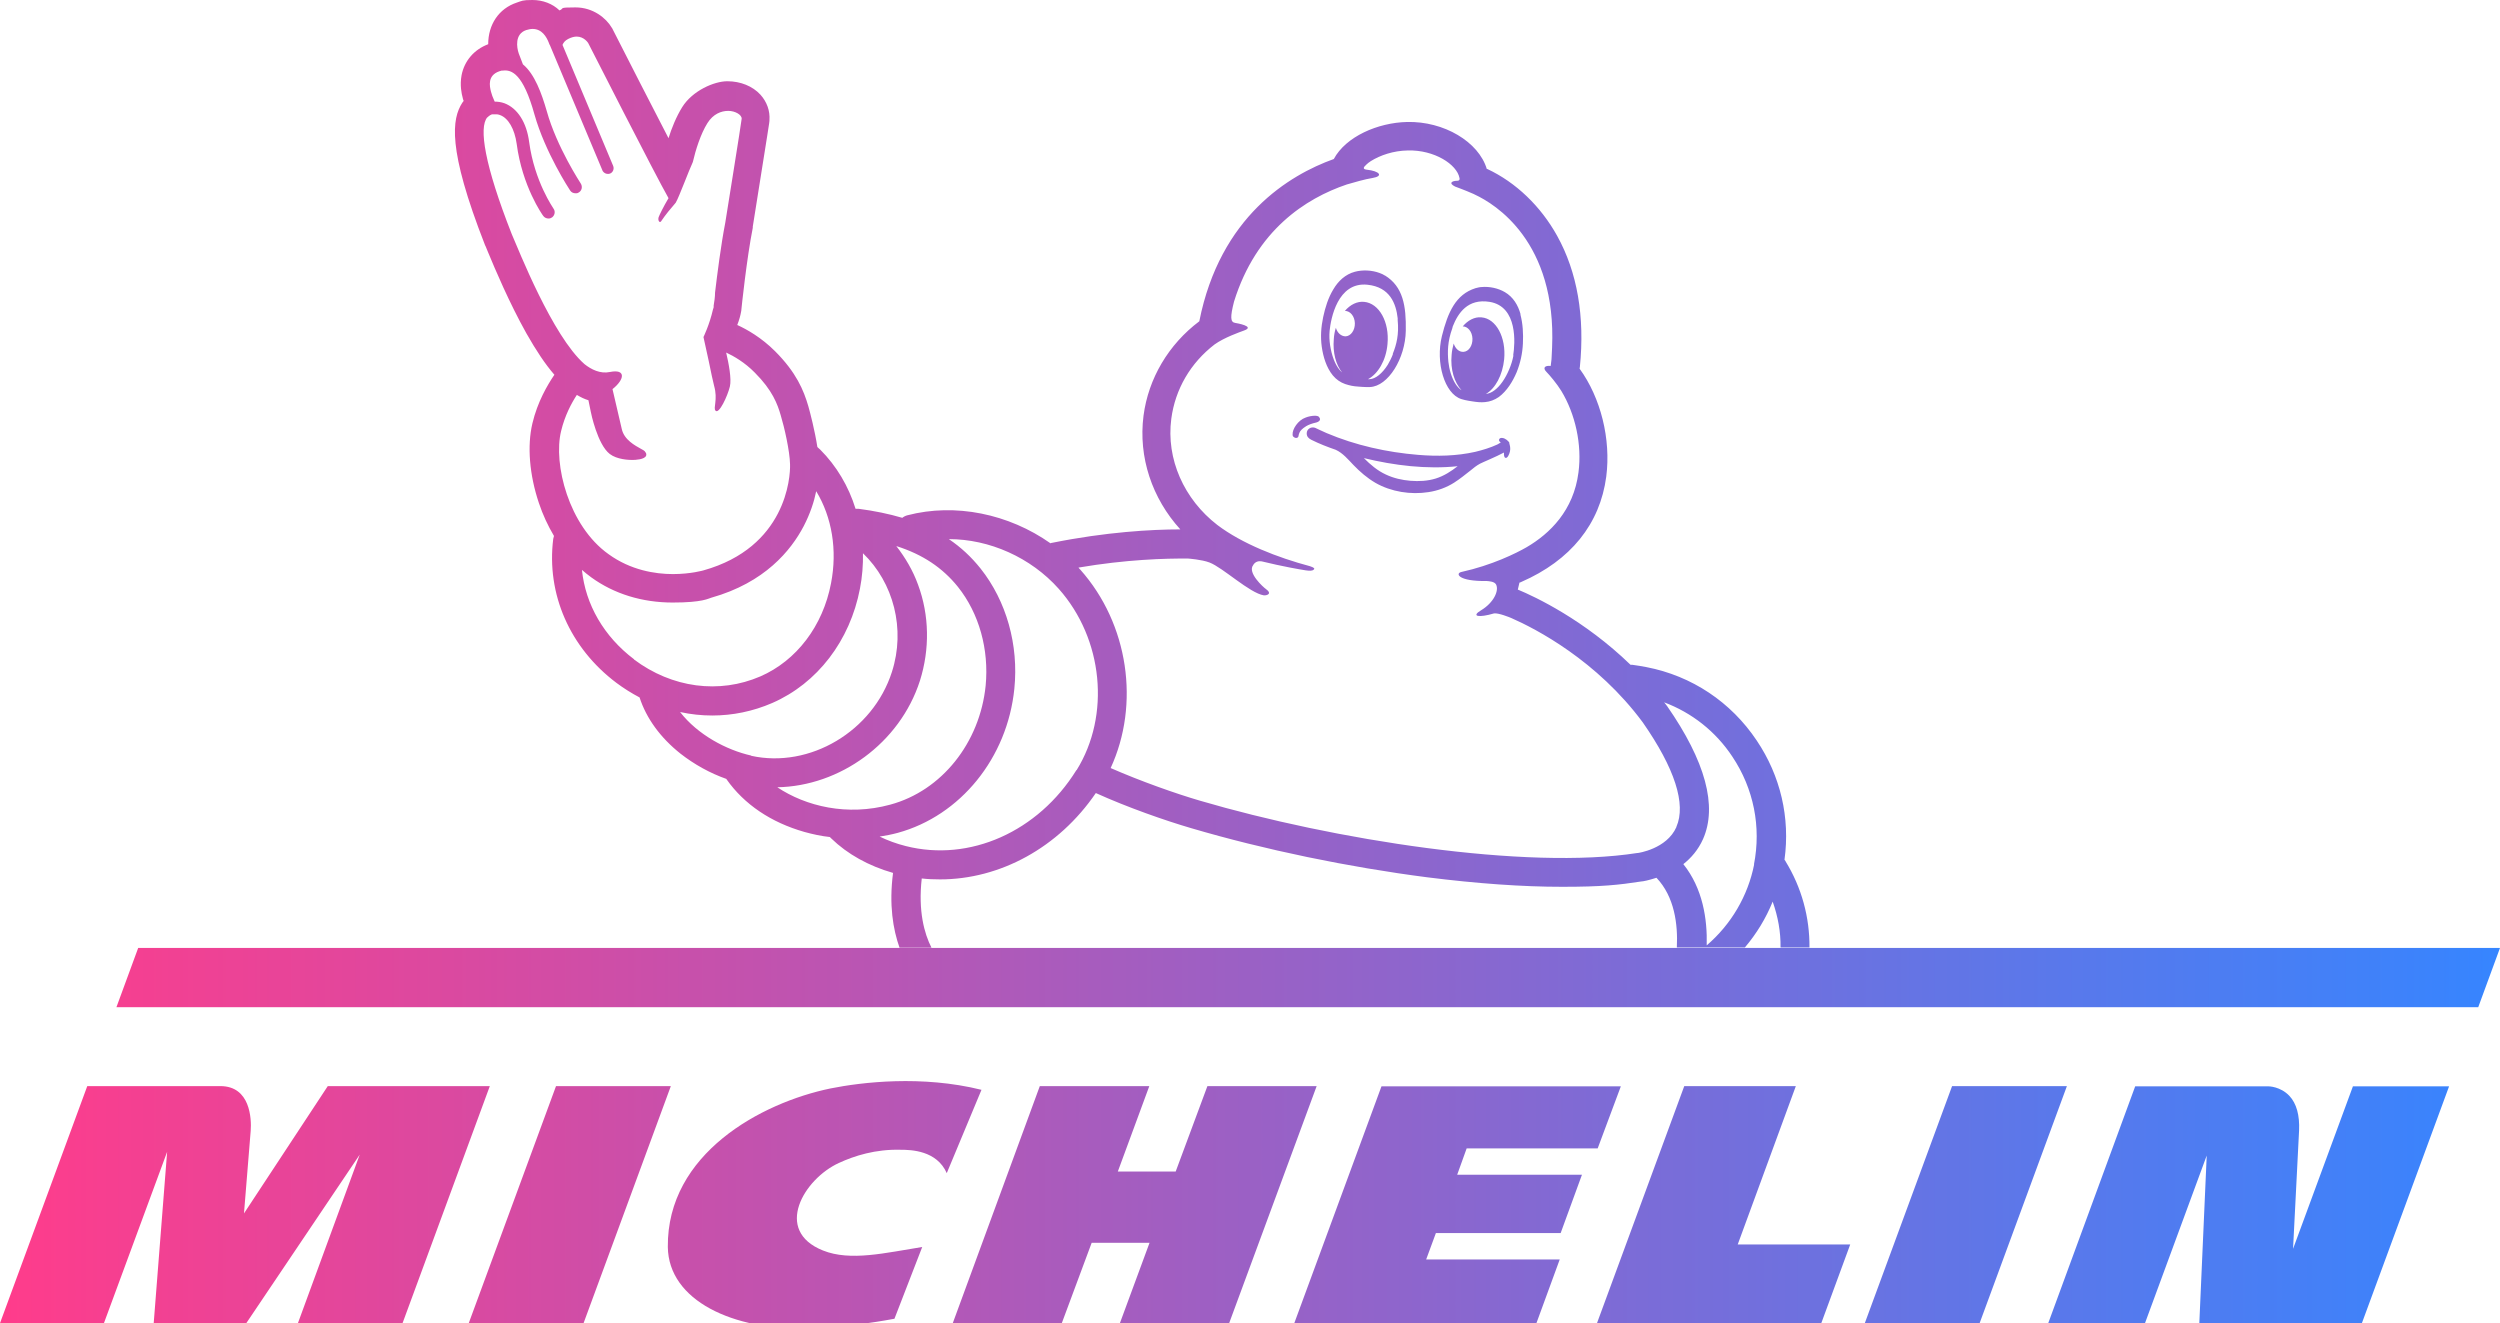 <?xml version="1.0" encoding="UTF-8"?>
<svg xmlns="http://www.w3.org/2000/svg" xmlns:xlink="http://www.w3.org/1999/xlink" id="Calque_1" version="1.1" viewBox="0 0 1080 571.6">
  <!-- Generator: Adobe Illustrator 29.8.1, SVG Export Plug-In . SVG Version: 2.1.1 Build 2)  -->
  <defs>
    <style>
      .st0 {
        fill: url(#Dégradé_sans_nom_4);
      }
    </style>
    <linearGradient id="Dégradé_sans_nom_4" data-name="Dégradé sans nom 4" x1="0" y1="287" x2="1080" y2="287" gradientUnits="userSpaceOnUse">
      <stop offset="0" stop-color="#ff3c8b"></stop>
      <stop offset="1" stop-color="#3685ff"></stop>
    </linearGradient>
  </defs>
  <path class="st0" d="M1016.5,469.2l-25.9,70.3c.4-7.1,1.8-35,2.6-51.1.3-6.6-1.1-11.7-4.2-15-3.9-4.1-9-4.1-9-4.1h-57.6l-37.6,102.4h41.8l26.7-72.5-3.2,72.5h70.2l37.7-102.4h-41.5ZM843.3,469.2l-37.7,102.4h49.6l37.7-102.4h-49.6ZM750.7,537.6l25.1-68.4h-48.2l-37.7,102.4h96.9l12.5-34h-48.6ZM690.2,496.1l10-26.8h-103.4l-37.7,102.4h104.6l10.1-27.6h-57.7l4.2-11.4h53.9l9.2-25.2h-53.9l4.1-11.4h56.6ZM521.6,469.2l-13.7,36.9h-25l13.6-36.9h-47.3l-37.6,102.4h47.1l12.9-34.7h25l-12.8,34.7h47.2l37.8-102.4h-47.2ZM358.8,470.2c-30,6.2-70.7,28.2-70.3,68.5.3,23.2,28.3,36.1,60.5,35.2,18-.5,35.2-3.8,37.4-4.2l12-31c-15.8,2.5-31,6.3-42.9,1.5-21.5-8.6-8.2-30.9,6.9-37.8,6.7-3.1,15.8-6,26.7-5.7,4.5,0,15.6.3,19.9,10.1l15-36c-25.8-6.4-51.7-3.3-65.2-.6ZM240.2,469.2l-37.7,102.4h49.6l37.7-102.4h-49.6ZM141.6,469.2l-36.2,55s2.3-28.8,2.9-35.7c.4-5.3-.2-19.3-13.1-19.3h-57.5L0,571.6h44.9l27.3-74-5.8,74h40l49-72.8-26.7,72.8h45.2l37.7-102.4h-70ZM568.7,182.5c-4.1.9-5.5,2.2-6.4,3.1-.9.8-1.2,2-1.3,2.5,0,.6-.4,1-1,1.1h0c-.6,0-1-.3-1.2-.5-.2-.2-.4-.5-.4-.9-.2-2.4,2.5-6.3,5.6-7.4,1.2-.5,2.8-.8,4-.8.5,0,1.9,0,2.1,1.1.3,1.1-.8,1.7-1.5,1.8ZM598.4,119.1c-.8-.5-1.6-.9-2.5-1.2-3.3-1.2-7.2-1.4-10.6-.5-4.1,1.1-7.2,4-9.3,7.6-2.2,3.6-3.5,7.8-4.4,12-.9,4.3-1.2,8.5-.6,12.8.6,4.3,2,9,4.8,12.4,1.5,1.8,3.3,3,5.3,3.7,1.8.6,3.6,1,5.6,1.1,0,0,3.1.3,5.1.2,7.9-.3,15.3-12.4,15.5-24.3.2-10.8-1.2-19.1-9-23.9ZM601.7,153.1c-.6,1.6-1.4,3.1-2.2,4.5-2.4,3.8-5.3,6.1-7.8,6.2-.2,0-.5,0-.7,0,4.3-2.3,7.8-8.1,8.4-15.2.9-9.5-3.6-17.6-10.1-18.2-3-.3-6,1.2-8.3,3.9,2.3,0,4.2,2.3,4.3,5.3.1,3-1.7,5.6-4,5.7-1.9,0-3.6-1.5-4.2-3.7-.5,1.5-.8,3.2-.9,4.9-.5,5.8.9,11.1,3.6,14.4-.4-.3-.7-.7-1.1-1.1-2-2.4-3.4-6.2-4.1-10.7-.3-2-.4-4.1-.2-6.2.5-5.1,3.4-21.2,16.3-19.9,9.8,1,12.4,8.2,13.1,14.5,0,.3,0,.6,0,.8.6,6.2-.5,10.5-2.1,14.5ZM652.1,191.4c-.3-.8-1.8-2.1-3.1-2.2-1.4-.2-1.7,1-1.2,1.5.2.1.3.3.5.5-.5.2-1,.6-1.4.8-3,1.4-6.3,2.4-9.6,3.2-8,1.8-16.4,2-24.7,1.3-13.4-1.1-27-4.1-39.5-9.4-1.1-.5-2.2-1-3.3-1.5-.6-.2-1.1-.6-1.7-.8h0c-1.8-.6-3.6.6-3.6,2.4,0,1.4.8,2.2,2,2.8,3.4,1.7,7,3.1,10.5,4.3,3.1,1.4,5.4,4.2,7.7,6.6,2.8,2.9,5.9,5.6,9.5,7.7,6.8,3.9,15.3,5.2,22.9,4,4-.6,7.8-2,11.1-4.1,2.5-1.6,4.7-3.4,7-5.2,1.3-1.1,2.7-2.2,4.2-3,.9-.5,7-3,10.3-4.8,0,1.1,0,2.1.7,2.3.8.2,1.6-1.4,1.9-2.8.3-1.3,0-2.6-.3-3.5ZM620.3,206.7c-3.5,1.1-7.3,1.3-11,1-3.6-.3-7.2-1.1-10.6-2.7-3.7-1.7-6.7-4.3-9.5-7.1,13.2,3.2,27.1,4.9,40.5,3.5-2.8,2.2-5.9,4.2-9.4,5.3ZM656.9,135.8c-1.1-4-3.2-7.5-6.8-9.6-2.9-1.7-6.6-2.5-10-2.2-.9,0-1.8.3-2.7.5-8.5,2.7-11.9,10.3-14.5,20.7-2.8,11.4,1.1,24.9,8.4,27.2,1.8.6,4.8,1,4.8,1,1.9.3,3.7.5,5.5.3,2.1-.2,4-.9,5.9-2.2,3.5-2.6,6-6.7,7.7-10.7,1.6-4,2.5-8.1,2.7-12.4.2-4.2,0-8.5-1.1-12.6ZM653.8,153.6c-.4,2.1-1,4-1.8,5.9-1.7,4.1-4,7.4-6.5,9.2-1.1.8-2.2,1.3-3.6,1.5,4.1-2.4,7.2-8.1,7.9-15,.9-9.5-3.5-17.6-9.8-18.1-3-.3-5.9,1.3-8.1,3.9,2.2,0,4.1,2.3,4.2,5.3.1,3-1.6,5.6-3.9,5.7-1.9.1-3.5-1.4-4.2-3.6-.4,1.5-.8,3.2-.9,4.9-.6,6.3,1.2,12,4.3,15.3-1.9-1.2-3.6-3.8-4.7-7.4-.5-1.6-.8-3.2-1-4.9-.4-4.2-.4-8.7,1.7-14.5,0-.3.2-.5.2-.8,2.3-5.8,6.5-12.1,15.9-10.6,12.3,2,11,18.1,10.2,23.1ZM771.5,372.2c-.2-.3-.4-.6-.6-.8,2.5-18.1-1.7-36.2-12-51.5-11.1-16.6-28-27.9-47.6-31.7-2-.4-4-.7-6.1-1-.3,0-.5,0-.8,0-20-19.4-41.2-29.4-48.7-32.5.2-1,.5-2.1.7-3,.3,0,.5-.2.8-.3,21.3-9.3,34-25,36.7-45.5,2.1-16.2-2.4-34.1-11.5-46.6,0-.2,0-.4.1-.7,2.2-21.9-1.1-41-9.8-56.7-7.1-12.8-17.8-23.1-30.2-28.9,0,0-.1,0-.2,0-3.5-11.7-18.5-20.7-34.5-20.3-12.6.3-26.4,6.3-31.6,16-19.2,6.9-49.1,24.8-58.1,70.1-13.3,10-22,24.7-24.1,40.8-2.3,17.9,3.7,35.7,15.9,49.1-12.3,0-32.1,1.1-55.4,5.8-.2,0-.5.1-.7.2-18-12.7-41.1-17.5-61.8-12.1-.8.2-1.6.6-2.2,1.1-5.8-1.7-12-3-18.9-3.9-.4,0-.8,0-1.3,0-3-9.7-8.2-18.5-15.3-25.6-.4-.4-1.2-1-1.2-1.1,0,0,0,0,0,0-1.1-7.1-3.1-14.8-3.9-17.6-2-6.9-5.2-14.6-14.4-23.8-5.8-5.8-12.1-9.4-16.3-11.3.9-2.3,1.4-4.3,1.6-5.5.1-.5.2-.9.2-1.4,0-.2,2.3-22.1,4.9-35.1,0-.2,0-.3,0-.5,7.1-44.6,7.2-45.2,7.2-45.7,0,0,0-.2,0-.3.3-4-1.1-7.9-3.9-11-3.4-3.7-8.6-5.8-14.3-5.8s-15.1,4.1-19.5,11.2c-2.6,4.2-4.6,9.2-5.9,13.4-7.4-14.3-17.1-33.2-24.1-47-.1-.2-.2-.5-.4-.7-2.4-4.1-8-8.8-15.7-8.8s-4.6.4-6.9,1.3C238.7,1.6,234.5,0,230,0s-4.5.4-6.7,1.1c-7.9,2.6-12.4,9.6-12.4,18-6.1,2.3-10.3,7.2-11.5,13.4-.8,4.3,0,8,.5,9.8,0,.3.2.7.4,1.3-.2.3-.4.6-.6.8-4.4,6.9-6.6,19.5,9.8,61.4,0,.1.1.3.2.4.3.7.7,1.7,1.2,2.9,2.9,7,9.1,21.7,16.5,34.9,4.2,7.4,8.1,13.3,12.1,17.9-3,4.4-7.3,11.7-9.5,21-2.3,9.7-1.3,22.2,2.8,34.4,1.7,5.1,3.9,9.8,6.5,14.2,0,0,0,0,0,0,0,0,0,0,0,.1-.1.4-.2.8-.3,1.2-3,23.8,7.2,47.1,27.3,62.2,3.2,2.4,6.6,4.5,10,6.3,2.9,9,9,17.4,17.7,24.3,5.9,4.6,12.7,8.4,19.8,10.9,0,0,0,.1.1.2,7.6,10.8,19.2,18.6,33.6,22.7,3.6,1,7.3,1.8,11,2.2.2.2.4.4.6.6,7,6.8,16.2,11.9,26.7,14.9-1.8,13.8,0,24.4,2.8,32.3h13.8c-3.1-6.1-5.8-15.8-4.2-29.9,2.6.3,5.2.4,7.9.4,25.9,0,51.2-13.7,67.3-37.3,13.7,6.2,30,11.9,41.3,15.2,31.6,9.3,67.8,16.8,101.9,21.2,21.4,2.7,41.1,4.1,58.3,4.1s24.3-.8,34.1-2.3c.7,0,3.2-.5,6.6-1.6,7.8,8.2,9.3,20.1,8.8,30.1h29.4c5-5.9,9.1-12.6,12-19.8,2.3,6.5,3.5,13.1,3.4,19.8h12.5c.1-12.9-3.3-25.8-10.4-37.3ZM278.5,194.9c-.3-.3-.7-.5-1.6-1-2.5-1.4-7.3-3.9-8.3-8.6-.6-2.6-2.7-11.8-4-17.2,5.3-4.2,5.9-8.8-1.1-7.4-4.2.9-8.1-1.1-11-3.4-13.9-12.2-28.5-49.5-31.4-56.1-11.8-30-14.3-46.1-10.6-50.5.2,0,.3-.2.5-.4.4-.4,1-.7,1.5-.9.2,0,.4,0,.6,0,.7,0,1.2,0,1.7,0,.4,0,.8.2,1.2.3,3.6,1.3,6.3,6,7.2,12.4,2.4,18.4,11.1,30.7,11.5,31.2.5.7,1.4,1.1,2.2,1.1s1.1-.2,1.6-.5c1.2-.9,1.5-2.6.6-3.8,0-.1-8.2-11.6-10.5-28.7-1.1-8.6-5.1-14.7-10.7-16.8-1.4-.5-2.8-.7-4.2-.7-.8-1.7-1.4-3.4-1.6-4.3-.6-2.4-1.6-7,3.6-8.8.3-.1.6-.2,1-.3.2,0,.3,0,.5,0,3.8-.5,8.8,1.3,13.7,19,4.6,16.3,15,32.2,15.4,32.8.5.8,1.4,1.2,2.3,1.2s1-.1,1.5-.4c1.3-.8,1.6-2.5.8-3.8-.1-.2-10.4-15.8-14.7-31.3-2.2-7.6-5.2-16-10.3-20.2-.7-1.9-1.5-4-1.8-4.7-.9-2.6-1.8-8.4,3.2-10.1,1-.3,1.9-.5,2.8-.5,4,0,6,3.4,7,6,.1.4.3.8.5,1.1l22.6,53.9c.1.4.4.7.7,1,.7.6,1.7.8,2.6.5,1.3-.5,1.9-2,1.4-3.3l-21.9-52.3c.4-1,1.1-1.9,2.5-2.6,1.4-.7,2.6-1,3.6-1,3.3,0,5,2.8,5,2.8,0,0,29.1,57.2,34.7,67-2.2,3.7-4,7.4-4.3,8.3-.4,1.5.6,2.8,1.3,1.4,1.6-2.4,4-5.3,6-7.6,0,0,0,0,0,0t0,0c0,0,.2-.2.2-.3,1.4-2.4,5.6-13.8,7.3-17.4,1.2-5.2,3.4-12.2,6.3-16.8,2.5-4,6-5.3,9-5.3s5.9,1.7,5.8,3.4c0,.8-7.1,45-7.1,45-1.8,9.2-3.5,22.5-4.4,30.1,0,1.9-.3,3.8-.6,5.6,0,.4,0,.6,0,.6,0,0,0,.4-.3,1.1-1.5,6.6-4.1,11.9-4.1,11.9l2.3,10.5s0,0,0,0c.9,4.4,1.9,9.2,2.3,10.6,1.7,6-.5,9.5.6,10.7,1.5,1.7,5.2-6.3,6.2-10.4.8-3.3-.5-10-1.6-14.7,3.2,1.5,8,4.2,12.4,8.7,7.6,7.6,9.8,13.6,11.2,18.5,1.5,4.9,3.9,15.4,4,21.1.2,5.7-1.8,35.8-37.4,45.8,0,0-5.5,1.6-13.2,1.6s-18.3-1.7-27.8-8.6c-17.2-12.2-24-39-20.5-53.2,1.6-6.7,4.5-12.1,6.8-15.6,1.7,1,3.3,1.8,5,2.3l1,4.9c.1.6,2.9,14.2,8.2,18.3,3.1,2.4,8.2,2.6,9.7,2.6s5.3-.2,6-1.8c.1-.3.3-1-.4-1.7ZM273.9,284.8c-13-9.8-21-23.7-22.5-38.6,0,0,0,0,0,0,1.3,1.1,2.6,2.2,4,3.2,9.9,7.2,22.1,10.9,35.2,10.9s15.5-1.8,16.7-2.1c23.1-6.5,34.4-20.4,39.9-30.9,2.8-5.4,4.5-10.6,5.4-15.1,0,0,0,0,0,0,6.8,11.2,9.2,25.4,6.4,39.8-3.5,18.4-14.9,33.4-30.5,40.2-17.8,7.7-38.2,5-54.6-7.3ZM324.5,326.4c-10.7-2.4-23.1-9-30.7-18.8,4.6,1,9.2,1.5,13.9,1.5,8.8,0,17.6-1.8,25.9-5.4,19.5-8.5,33.6-26.9,37.9-49.4,1-5.1,1.4-10.3,1.3-15.3,13.2,12.7,18.5,32.7,12.5,51.3-8.2,25.6-35.5,41.8-60.8,36.2ZM335.8,340.1c27-.5,52.9-19,61.6-46,4.3-13.6,4.1-28.3-.8-41.5-2.2-6.1-5.5-11.7-9.4-16.7,11.4,3.6,20,9.4,26.6,17.6,9.2,11.5,13.5,27.1,12,42.7-2.5,24.7-19,45.4-41.2,51.4-18.6,5.1-36.5.7-48.8-7.5ZM465,332.7c-16.5,26.6-46.1,39.8-73.7,32.8-4-1-7.8-2.4-11.3-4.1,2.6-.4,5.2-.9,7.8-1.6,27.1-7.4,47.4-32.4,50.4-62.3,1.9-18.9-3.4-37.8-14.6-51.9-4-5-8.5-9.2-13.7-12.7,17.5,0,35.4,7.9,47.5,21.5,19.2,21.6,22.4,54.6,7.7,78.3ZM724.2,357.3c-4.2,9.5-16.6,11.2-16.7,11.2h-.2c-48,7.5-131.4-5.7-188.9-22.6-10.3-3-25.6-8.4-38.6-14.1,12.7-27.5,7.8-62.2-13.1-85.7-.3-.3-.6-.6-.8-.9,20.5-3.5,37.5-4,47.4-3.9,0,0,5.8.4,9.2,1.7,5.8,2.2,17.3,13.2,23.5,14.2,1.1.1,3.9-.6.8-2.8-.9-.6-8.1-7-5.4-10.3,0,0,0,0,.1-.2.9-1.3,2.2-1.6,3.5-1.4,9,2.2,16.5,3.5,19.1,3.9,1.6.2,2.7.3,3.4-.3.6-.5.2-.9-1.6-1.5-13.9-3.7-29.3-9.7-40-17.8-14.4-11.1-22.2-28.5-19.9-45.9,1.7-12.8,8.3-24.1,18.7-32.1,4.2-3,10.8-5.3,12.7-6,5.1-1.8-3.2-3.2-3.8-3.3-2.1-.3-2.2-2.5-.5-9.2,9.6-30.9,31-44.6,48.7-50.6,3.1-.9,7.9-2.3,11.1-2.8,4.9-.8,3.1-3-2.5-3.6,0,0-1.9-.1-1-1.3.2-.2,1.2-1.4,2.8-2.4,4-2.5,9.7-4.5,16-4.6,11.4-.3,21.2,6,22.3,11.9,0,0,.4,1.2-1,1.2-2.2,0-3.9,1-.9,2.5.7.3,3.7,1.3,8,3.2.2.1.4.2.6.3,8.6,4,35.3,20.2,33.3,66.1,0,1.4-.2,2.8-.2,4.1,0,1.3-.3,2.5-.4,3.8-2.5-.3-3.6.8-1.8,2.6,1.3,1.3,4.5,5.1,6.4,8.2,6,9.9,9,23.1,7.4,35.2-2.1,16.4-12.3,26.4-22.4,32.3-4.5,2.6-15,7.8-28.2,10.7-2.7.6-1.4,4.1,11,3.9,1,.1,3.3.2,4,1.5,1.4,2.7-1.1,7.9-6.4,11.1-4.7,2.8-.9,3.3,5.5,1.4,1.9-.3,6.8,1.7,7.5,2,10.5,4.6,37,18.3,56.8,45.1,13.8,19.8,18.8,35.3,14.5,45.1ZM757.8,373.4c-2.7,13.7-10,26-20.5,35,.3-11.4-1.7-24.6-10.1-35.1,3.3-2.6,6.4-6.1,8.5-10.8,6.3-14.2,1.1-33.6-15.6-57.6,0,0,0,0-.1-.1-.4-.5-.7-1-1.1-1.4,12,4.5,22.3,12.6,29.5,23.5,9.2,13.8,12.5,30.3,9.3,46.6ZM568.7,182.5c-4.1.9-5.5,2.2-6.4,3.1-.9.8-1.2,2-1.3,2.5,0,.6-.4,1-1,1.1h0c-.6,0-1-.3-1.2-.5-.2-.2-.4-.5-.4-.9-.2-2.4,2.5-6.3,5.6-7.4,1.2-.5,2.8-.8,4-.8.5,0,1.9,0,2.1,1.1.3,1.1-.8,1.7-1.5,1.8ZM598.4,119.1c-.8-.5-1.6-.9-2.5-1.2-3.3-1.2-7.2-1.4-10.6-.5-4.1,1.1-7.2,4-9.3,7.6-2.2,3.6-3.5,7.8-4.4,12-.9,4.3-1.2,8.5-.6,12.8.6,4.3,2,9,4.8,12.4,1.5,1.8,3.3,3,5.3,3.7,1.8.6,3.6,1,5.6,1.1,0,0,3.1.3,5.1.2,7.9-.3,15.3-12.4,15.5-24.3.2-10.8-1.2-19.1-9-23.9ZM601.7,153.1c-.6,1.6-1.4,3.1-2.2,4.5-2.4,3.8-5.3,6.1-7.8,6.2-.2,0-.5,0-.7,0,4.3-2.3,7.8-8.1,8.4-15.2.9-9.5-3.6-17.6-10.1-18.2-3-.3-6,1.2-8.3,3.9,2.3,0,4.2,2.3,4.3,5.3.1,3-1.7,5.6-4,5.7-1.9,0-3.6-1.5-4.2-3.7-.5,1.5-.8,3.2-.9,4.9-.5,5.8.9,11.1,3.6,14.4-.4-.3-.7-.7-1.1-1.1-2-2.4-3.4-6.2-4.1-10.7-.3-2-.4-4.1-.2-6.2.5-5.1,3.4-21.2,16.3-19.9,9.8,1,12.4,8.2,13.1,14.5,0,.3,0,.6,0,.8.6,6.2-.5,10.5-2.1,14.5ZM652.1,191.4c-.3-.8-1.8-2.1-3.1-2.2-1.4-.2-1.7,1-1.2,1.5.2.1.3.3.5.5-.5.2-1,.6-1.4.8-3,1.4-6.3,2.4-9.6,3.2-8,1.8-16.4,2-24.7,1.3-13.4-1.1-27-4.1-39.5-9.4-1.1-.5-2.2-1-3.3-1.5-.6-.2-1.1-.6-1.7-.8h0c-1.8-.6-3.6.6-3.6,2.4,0,1.4.8,2.2,2,2.8,3.4,1.7,7,3.1,10.5,4.3,3.1,1.4,5.4,4.2,7.7,6.6,2.8,2.9,5.9,5.6,9.5,7.7,6.8,3.9,15.3,5.2,22.9,4,4-.6,7.8-2,11.1-4.1,2.5-1.6,4.7-3.4,7-5.2,1.3-1.1,2.7-2.2,4.2-3,.9-.5,7-3,10.3-4.8,0,1.1,0,2.1.7,2.3.8.2,1.6-1.4,1.9-2.8.3-1.3,0-2.6-.3-3.5ZM620.3,206.7c-3.5,1.1-7.3,1.3-11,1-3.6-.3-7.2-1.1-10.6-2.7-3.7-1.7-6.7-4.3-9.5-7.1,13.2,3.2,27.1,4.9,40.5,3.5-2.8,2.2-5.9,4.2-9.4,5.3ZM656.9,135.8c-1.1-4-3.2-7.5-6.8-9.6-2.9-1.7-6.6-2.5-10-2.2-.9,0-1.8.3-2.7.5-8.5,2.7-11.9,10.3-14.5,20.7-2.8,11.4,1.1,24.9,8.4,27.2,1.8.6,4.8,1,4.8,1,1.9.3,3.7.5,5.5.3,2.1-.2,4-.9,5.9-2.2,3.5-2.6,6-6.7,7.7-10.7,1.6-4,2.5-8.1,2.7-12.4.2-4.2,0-8.5-1.1-12.6ZM653.8,153.6c-.4,2.1-1,4-1.8,5.9-1.7,4.1-4,7.4-6.5,9.2-1.1.8-2.2,1.3-3.6,1.5,4.1-2.4,7.2-8.1,7.9-15,.9-9.5-3.5-17.6-9.8-18.1-3-.3-5.9,1.3-8.1,3.9,2.2,0,4.1,2.3,4.2,5.3.1,3-1.6,5.6-3.9,5.7-1.9.1-3.5-1.4-4.2-3.6-.4,1.5-.8,3.2-.9,4.9-.6,6.3,1.2,12,4.3,15.3-1.9-1.2-3.6-3.8-4.7-7.4-.5-1.6-.8-3.2-1-4.9-.4-4.2-.4-8.7,1.7-14.5,0-.3.2-.5.2-.8,2.3-5.8,6.5-12.1,15.9-10.6,12.3,2,11,18.1,10.2,23.1ZM570.1,180.7c-.3-1.1-1.7-1.1-2.1-1.1-1.2,0-2.8.4-4,.8-3.2,1.1-5.8,5-5.6,7.4,0,.4.1.7.4.9.2.2.6.5,1.2.5,0,0,0,0,0,0h0s0,0,0,0c.6,0,1-.5,1-1.1,0-.6.4-1.7,1.3-2.5.9-.8,2.3-2.2,6.4-3.1.7-.2,1.8-.7,1.5-1.8ZM598.4,119.1c-.8-.5-1.6-.9-2.5-1.2-3.3-1.2-7.2-1.4-10.6-.5-4.1,1.1-7.2,4-9.3,7.6-2.2,3.6-3.5,7.8-4.4,12-.9,4.3-1.2,8.5-.6,12.8.6,4.3,2,9,4.8,12.4,1.5,1.8,3.3,3,5.3,3.7,1.8.6,3.6,1,5.6,1.1,0,0,3.1.3,5.1.2,7.9-.3,15.3-12.4,15.5-24.3.2-10.8-1.2-19.1-9-23.9ZM601.7,153.1c-.6,1.6-1.4,3.1-2.2,4.5-2.4,3.8-5.3,6.1-7.8,6.2-.2,0-.5,0-.7,0,4.3-2.3,7.8-8.1,8.4-15.2.9-9.5-3.6-17.6-10.1-18.2-3-.3-6,1.2-8.3,3.9,2.3,0,4.2,2.3,4.3,5.3.1,3-1.7,5.6-4,5.7-1.9,0-3.6-1.5-4.2-3.7-.5,1.5-.8,3.2-.9,4.9-.5,5.8.9,11.1,3.6,14.4-.4-.3-.7-.7-1.1-1.1-2-2.4-3.4-6.2-4.1-10.7-.3-2-.4-4.1-.2-6.2.5-5.1,3.4-21.2,16.3-19.9,9.8,1,12.4,8.2,13.1,14.5,0,.3,0,.6,0,.8.6,6.2-.5,10.5-2.1,14.5ZM652.1,191.4c-.3-.8-1.8-2.1-3.1-2.2-1.4-.2-1.7,1-1.2,1.5.2.1.3.3.5.5-.5.2-1,.6-1.4.8-3,1.4-6.3,2.4-9.6,3.2-8,1.8-16.4,2-24.7,1.3-13.4-1.1-27-4.1-39.5-9.4-1.1-.5-2.2-1-3.3-1.5-.6-.2-1.1-.6-1.7-.8h0c-1.8-.6-3.6.6-3.6,2.4,0,1.4.8,2.2,2,2.8,3.4,1.7,7,3.1,10.5,4.3,3.1,1.4,5.4,4.2,7.7,6.6,2.8,2.9,5.9,5.6,9.5,7.7,6.8,3.9,15.3,5.2,22.9,4,4-.6,7.8-2,11.1-4.1,2.5-1.6,4.7-3.4,7-5.2,1.3-1.1,2.7-2.2,4.2-3,.9-.5,7-3,10.3-4.8,0,1.1,0,2.1.7,2.3.8.2,1.6-1.4,1.9-2.8.3-1.3,0-2.6-.3-3.5ZM620.3,206.7c-3.5,1.1-7.3,1.3-11,1-3.6-.3-7.2-1.1-10.6-2.7-3.7-1.7-6.7-4.3-9.5-7.1,13.2,3.2,27.1,4.9,40.5,3.5-2.8,2.2-5.9,4.2-9.4,5.3ZM656.9,135.8c-1.1-4-3.2-7.5-6.8-9.6-2.9-1.7-6.6-2.5-10-2.2-.9,0-1.8.3-2.7.5-8.5,2.7-11.9,10.3-14.5,20.7-2.8,11.4,1.1,24.9,8.4,27.2,1.8.6,4.8,1,4.8,1,1.9.3,3.7.5,5.5.3,2.1-.2,4-.9,5.9-2.2,3.5-2.6,6-6.7,7.7-10.7,1.6-4,2.5-8.1,2.7-12.4.2-4.2,0-8.5-1.1-12.6ZM653.8,153.6c-.4,2.1-1,4-1.8,5.9-1.7,4.1-4,7.4-6.5,9.2-1.1.8-2.2,1.3-3.6,1.5,4.1-2.4,7.2-8.1,7.9-15,.9-9.5-3.5-17.6-9.8-18.1-3-.3-5.9,1.3-8.1,3.9,2.2,0,4.1,2.3,4.2,5.3.1,3-1.6,5.6-3.9,5.7-1.9.1-3.5-1.4-4.2-3.6-.4,1.5-.8,3.2-.9,4.9-.6,6.3,1.2,12,4.3,15.3-1.9-1.2-3.6-3.8-4.7-7.4-.5-1.6-.8-3.2-1-4.9-.4-4.2-.4-8.7,1.7-14.5,0-.3.2-.5.2-.8,2.3-5.8,6.5-12.1,15.9-10.6,12.3,2,11,18.1,10.2,23.1ZM1080,409.5l-9.4,25.6H50.3l9.4-25.6h1020.3Z"></path>
</svg>
